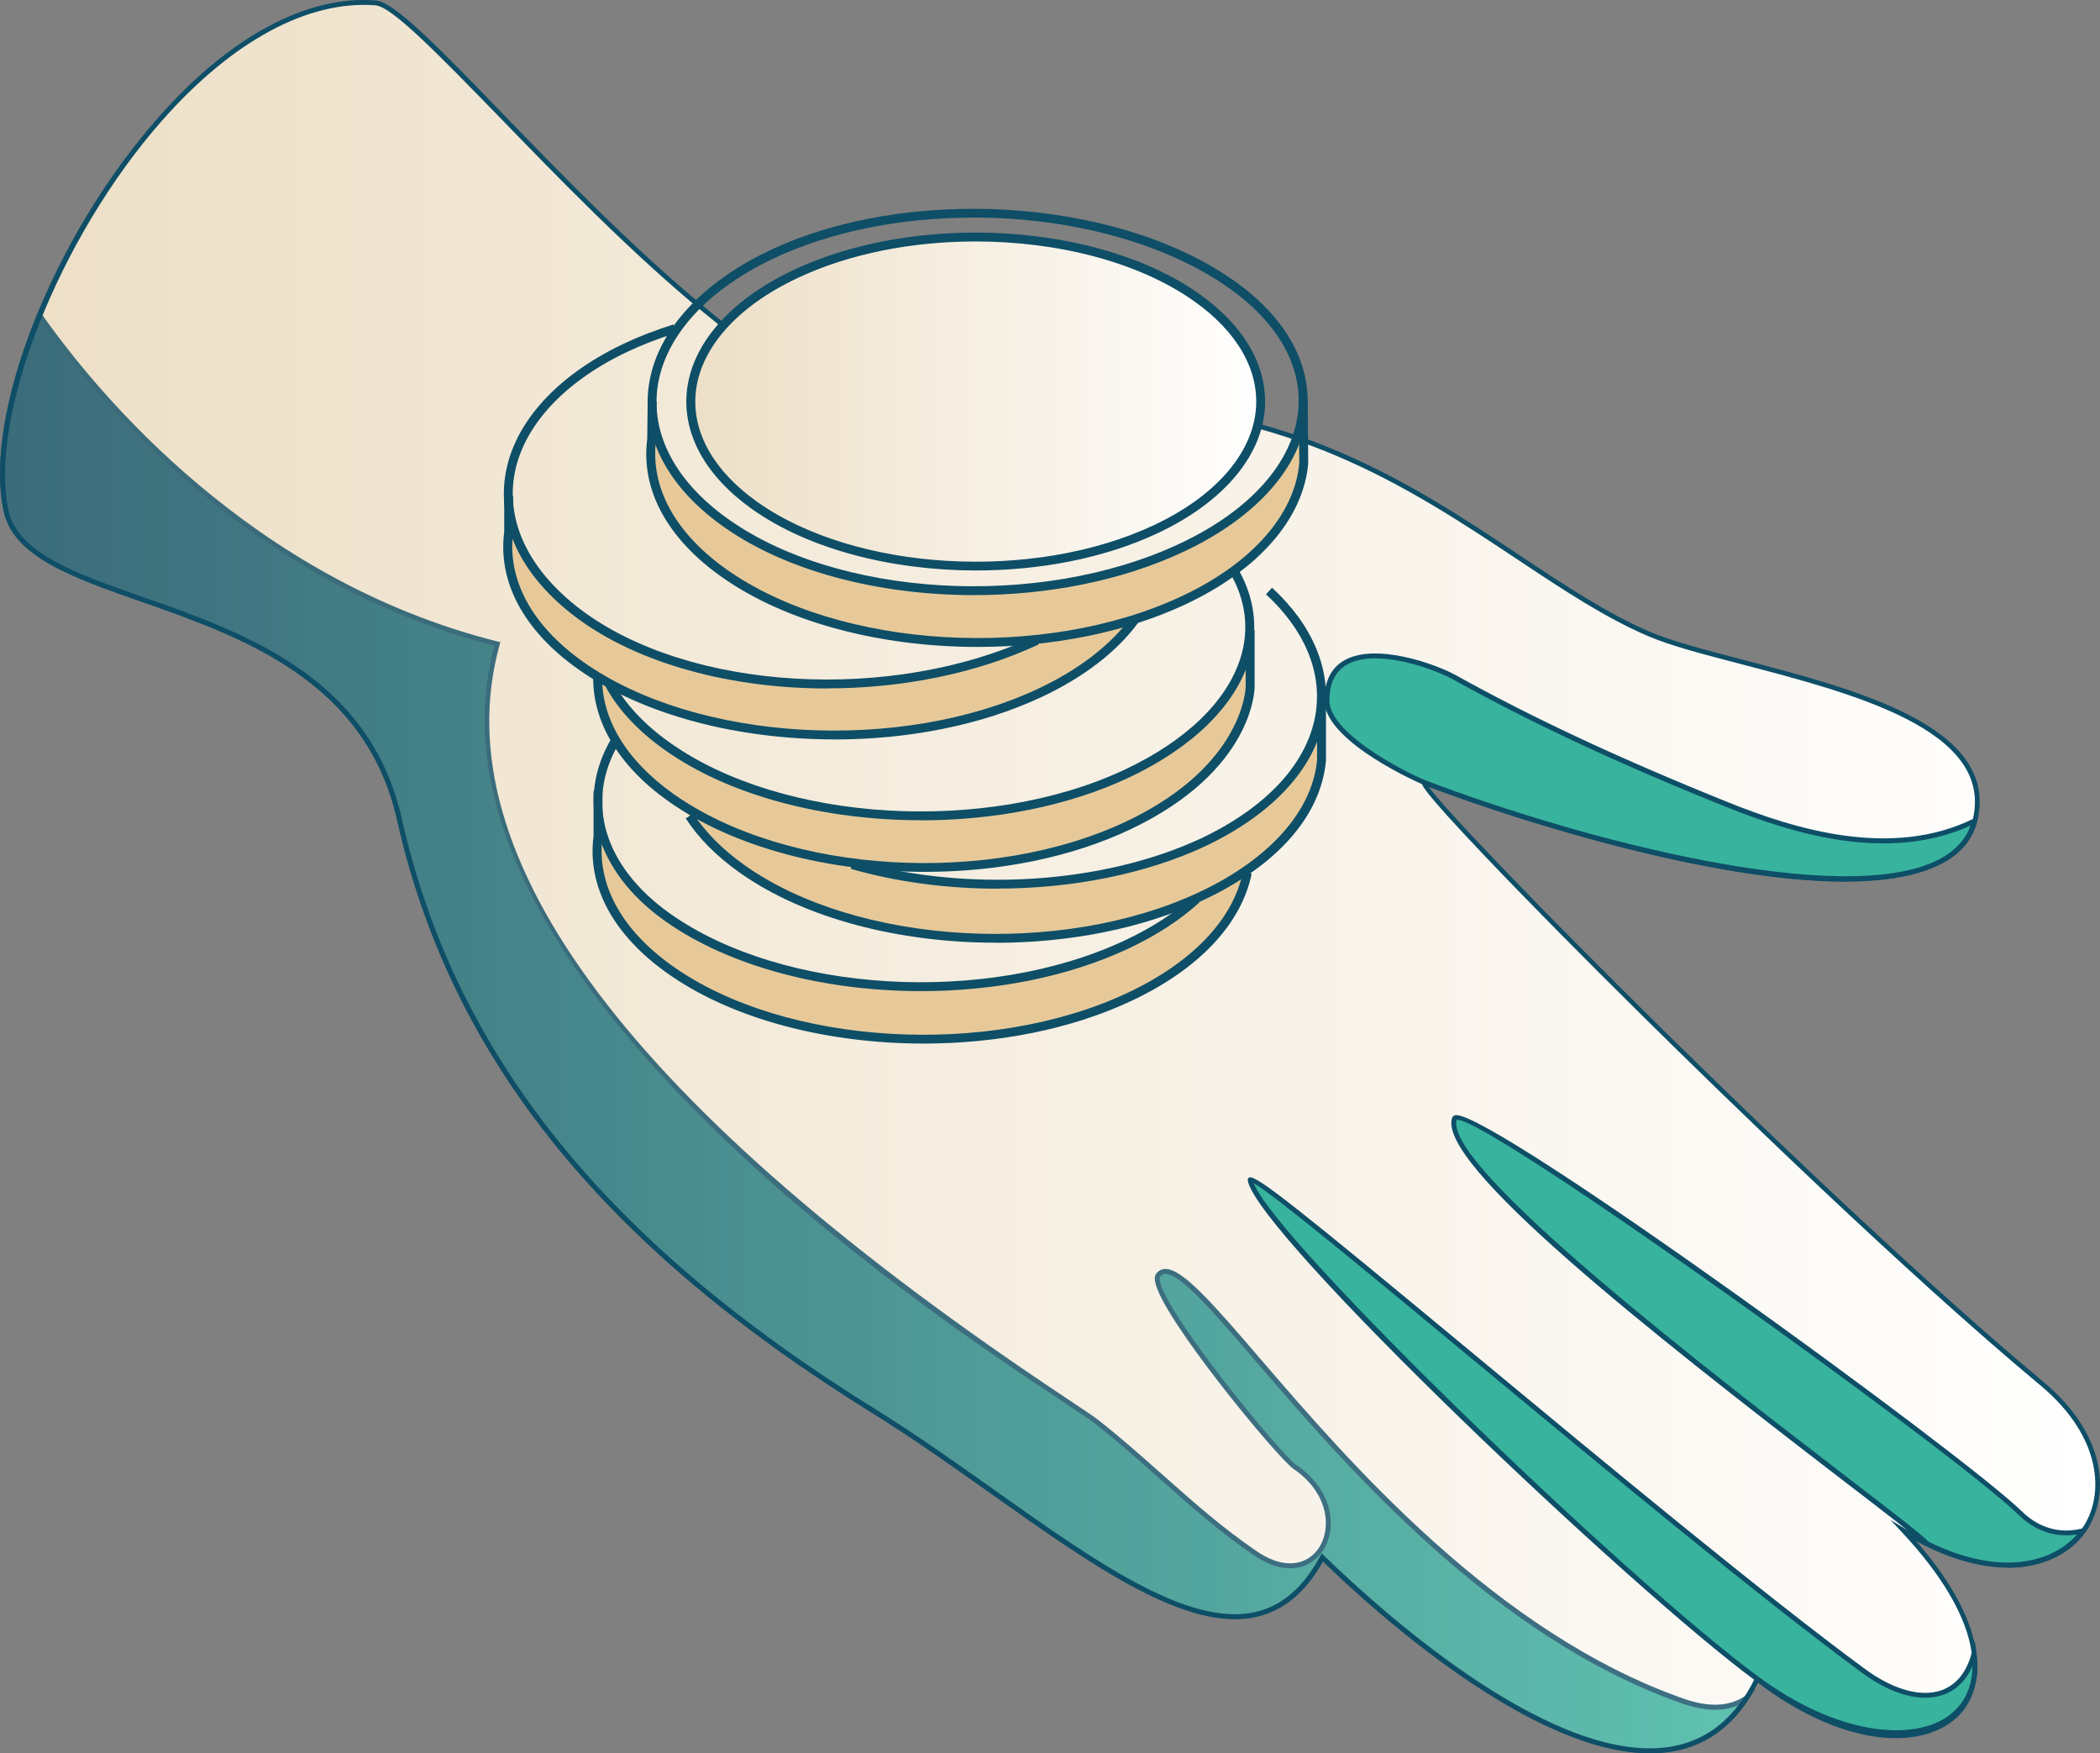 <svg xmlns="http://www.w3.org/2000/svg" xmlns:xlink="http://www.w3.org/1999/xlink" id="Livello_2" viewBox="0 0 235.07 196.27"><rect x="0" y="0" width="235.07" height="196.27" fill="#808080" stroke="none"/><defs><style>.cls-1{fill:#e7c999;}.cls-2{fill:none;opacity:.8;}.cls-3{fill:url(#Sfumatura_senza_nome_24);}.cls-4{fill:#0e4e67;}.cls-5{fill:#38b39e;}.cls-6{fill:url(#Sfumatura_senza_nome_24-2);}.cls-7{fill:url(#Sfumatura_senza_nome_13);}</style><linearGradient id="Sfumatura_senza_nome_24" x1=".28" y1="98.13" x2="234.81" y2="98.13" gradientUnits="userSpaceOnUse"><stop offset="0" stop-color="#eddfc6"></stop><stop offset="1" stop-color="#fff"></stop></linearGradient><linearGradient id="Sfumatura_senza_nome_13" x1=".28" y1="115.64" x2="195.48" y2="115.64" gradientUnits="userSpaceOnUse"><stop offset="0" stop-color="#0e4e67"></stop><stop offset="1" stop-color="#38b39e"></stop></linearGradient><linearGradient id="Sfumatura_senza_nome_24-2" x1="77.49" y1="44.98" x2="141.28" y2="44.98" xlink:href="#Sfumatura_senza_nome_24"></linearGradient></defs><g id="Objects"><path class="cls-3" d="m228.57,154.89c-25.54-21.28-71.52-67.87-69.07-67.28,21.52,8.22,58.65,17.29,61.61,4.08,3.05-13.6-26.63-16.5-36.51-20.71-15.97-6.81-30.99-25.7-62.45-25.7-6.18,0-12.99,1.29-20.18,1.29C81.81,46.56,47.89.85,42.07.33,19.94-1.44-2.96,39.66.66,57.12c2.56,12.33,38.09,8.04,44.05,34.61,6.39,28.44,25.08,48.86,53.09,66.22,20.95,12.99,40.8,33.77,50.22,16.39,9.44,9.22,38.67,34.48,48.68,13.59,18.34,14.13,34.6,2.96,16.44-16.53,18.64,11.31,29.12-5.1,15.43-16.51Z"></path><path class="cls-4" d="m184.69,196.27c-13.29,0-30.87-15.92-36.6-21.48-1.95,3.46-4.37,5.48-7.41,6.19-7.75,1.81-18.37-5.71-29.59-13.67-4.36-3.09-8.87-6.29-13.43-9.12-30.36-18.82-47.26-39.92-53.21-66.4-3.51-15.64-17.45-20.52-28.64-24.44-7.7-2.7-14.34-5.02-15.41-10.18C-1.87,46.29,5.91,26.53,17.73,13.14,25.71,4.08,34.37-.56,42.1.05c2.08.19,7.15,5.42,14.17,12.67,12.94,13.37,32.5,33.57,45.71,33.57,3.72,0,7.33-.34,10.82-.68,3.27-.31,6.37-.61,9.35-.61,22.14,0,35.91,9.15,48.06,17.23,5.01,3.33,9.74,6.47,14.49,8.5,2.47,1.05,6.13,2.01,10.37,3.12,12.76,3.33,28.64,7.48,26.3,17.91-.47,2.09-1.79,3.73-3.92,4.87-11.41,6.12-42.3-2.81-57.53-8.56,3.63,5.09,44.51,46.36,68.82,66.62,7.2,6,7.48,12.93,4.69,16.84-2.95,4.12-9.86,5.89-18.94.98,8.12,9.3,7.95,16.06,4.95,19.35-3.68,4.04-12.62,4.12-22.65-3.49-2.18,4.37-5.38,6.96-9.52,7.69-.84.15-1.71.22-2.59.22Zm-36.73-22.37l.26.25c5.75,5.61,25.55,23.74,38.97,21.36,4.04-.72,7.16-3.3,9.27-7.69l.15-.3.27.2c9.88,7.61,18.63,7.65,22.18,3.76,2.97-3.26,2.93-10.2-6.1-19.89l-1.35-1.45,1.69,1.02c9.51,5.77,16.75,4.17,19.71.03,2.65-3.7,2.33-10.32-4.6-16.1h0c-15.43-12.85-36.06-32.98-44.21-41.03-6.88-6.8-13.25-13.25-17.94-18.18-7.39-7.77-7.21-8.13-7.08-8.39.06-.11.19-.21.4-.16,17.41,6.64,47.09,14.46,57.64,8.8,1.99-1.07,3.21-2.59,3.64-4.51,2.22-9.91-13.37-13.99-25.91-17.26-4.26-1.11-7.94-2.07-10.44-3.14-4.8-2.05-9.55-5.2-14.57-8.54-12.09-8.03-25.79-17.14-47.76-17.14-2.96,0-6.04.29-9.3.61-3.51.33-7.13.68-10.88.68-13.44,0-33.09-20.3-46.1-33.73C49.19,6.21,43.92.77,42.05.6,34.49,0,26.01,4.58,18.14,13.5,6.62,26.56-1.26,46.51.93,57.06c1.01,4.85,7.52,7.13,15.06,9.77,11.32,3.97,25.42,8.9,29,24.84,5.91,26.32,22.74,47.31,52.96,66.05,4.57,2.84,9.09,6.04,13.46,9.14,11.12,7.88,21.63,15.33,29.15,13.58,2.96-.69,5.32-2.73,7.22-6.23l.17-.32Z"></path><g class="cls-2"><path class="cls-7" d="m188.36,190.42c-33.5-11.75-54.9-52.69-58.72-47.66-1.48,1.95,13.24,20.07,15.31,21.46,7.25,4.88,2.95,14.62-4.33,9.72-6.51-4.38-11.77-10.03-17.91-14.82-5.15-4.02-78.12-47.14-67.04-87.03C24.21,64.21,6.33,37.95,4.43,35.3,1.06,43.54-.5,51.54.66,57.12c2.56,12.33,38.09,8.04,44.05,34.61,6.39,28.44,25.08,48.86,53.09,66.22,20.95,12.99,40.8,33.77,50.22,16.39,9.09,8.87,36.48,32.58,47.46,15.76-1.95,1.3-4.33,1.29-7.12.31Z"></path><path class="cls-4" d="m184.69,196.26c-13.31,0-30.94-15.98-36.6-21.47-1.95,3.46-4.38,5.48-7.41,6.19-7.76,1.8-18.37-5.71-29.6-13.68-4.36-3.09-8.87-6.29-13.43-9.12-30.36-18.82-47.26-39.92-53.21-66.4-3.51-15.63-17.44-20.51-28.64-24.44-7.7-2.7-14.34-5.02-15.41-10.18-1.13-5.44.21-13.25,3.78-21.98l.19-.46.46.65c6.11,8.65,23.31,29.53,50.91,36.45l.28.07-.08.28c-6.58,23.66,14.77,52.04,63.44,84.35,1.79,1.19,2.98,1.98,3.51,2.39,2.51,1.96,4.91,4.1,7.24,6.16,3.35,2.98,6.82,6.06,10.65,8.64,1.96,1.32,3.86,1.64,5.35.91,1.31-.64,2.16-2.03,2.28-3.72.17-2.41-1.18-4.83-3.6-6.46-1.75-1.18-14.84-17-15.51-21-.06-.38-.02-.66.13-.86.26-.34.6-.52,1.01-.53h.04c1.95,0,5.41,4.01,10.62,10.07,9.86,11.47,26.37,30.66,47.36,38.03,2.84.99,5.09.9,6.88-.29l1.13-.75-.74,1.13c-2.28,3.5-5.42,5.49-9.34,5.92-.55.06-1.12.09-1.69.09Zm-36.74-22.38l.26.26c5.54,5.41,24.68,22.96,38.1,21.48,3.37-.37,6.14-1.95,8.26-4.72-1.74.73-3.82.65-6.31-.22h0c-21.14-7.41-37.7-26.68-47.6-38.19-4.74-5.52-8.49-9.88-10.19-9.88h-.03c-.24,0-.42.11-.58.31-.02.03-.08.14-.03.44.63,3.75,13.59,19.5,15.27,20.63,2.59,1.74,4.03,4.34,3.85,6.95-.13,1.89-1.1,3.45-2.59,4.18-1.68.82-3.77.48-5.9-.95-3.87-2.6-7.35-5.7-10.71-8.69-2.32-2.06-4.71-4.19-7.21-6.14-.51-.4-1.76-1.22-3.47-2.37-7.84-5.2-26.19-17.38-41.39-32.79-18.92-19.17-26.44-36.63-22.34-51.89-27.44-7-44.6-27.66-50.83-36.43C1.16,44.19-.14,51.9.93,57.06c1.01,4.85,7.52,7.13,15.05,9.77,11.32,3.97,25.42,8.9,29,24.84,5.91,26.33,22.74,47.31,52.96,66.05,4.57,2.84,9.09,6.04,13.46,9.14,11.12,7.89,21.63,15.34,29.15,13.59,2.96-.69,5.32-2.73,7.22-6.23l.18-.32Z"></path></g><path class="cls-5" d="m220.96,185.13c-1.44,5.51-6.7,6.08-12.34,1.94-22.07-16.21-69.17-57.3-68.67-54.92,1.22,5.86,42.54,45.36,56.76,55.8,13.14,9.66,25.56,7,24.26-2.81Z"></path><path class="cls-4" d="m212.25,194.23c-4.27,0-9.81-1.73-15.71-6.06-14.01-10.29-55.58-49.8-56.86-55.97-.04-.19.05-.32.15-.38.69-.41,5.74,3.66,25.49,20.04,14.38,11.93,32.27,26.76,43.47,34.99,3.15,2.31,6.26,3.17,8.54,2.36,1.65-.59,2.81-2.02,3.37-4.14l.36-1.37.19,1.4c.46,3.47-.75,6.25-3.4,7.81-1.42.84-3.33,1.33-5.59,1.33Zm-71.91-61.77c2.66,6.7,41.8,44.43,56.53,55.26,8.83,6.49,16.75,7.04,20.7,4.71,2.09-1.24,3.21-3.31,3.22-5.91-.7,1.59-1.81,2.69-3.27,3.2-2.46.88-5.76-.01-9.06-2.44-11.22-8.24-29.12-23.08-43.5-35.01-11.5-9.54-22.4-18.58-24.62-19.82Z"></path><path class="cls-5" d="m226.17,169.39c-7.72-7.52-62.46-46.79-63.35-44.18-2.41,7.11,50.67,44.96,52.86,47.58,8.32,4.1,14.69,2.51,17.52-1.45-2.29.6-4.86.17-7.03-1.95Z"></path><path class="cls-4" d="m224.75,175.47c-2.6,0-5.68-.7-9.2-2.43l-.09-.07c-.52-.62-4.14-3.4-9.16-7.25-22.08-16.95-45.49-35.47-43.75-40.59.05-.15.17-.25.34-.29.04,0,.08-.01.13-.01,4.57,0,56.62,37.84,63.33,44.38h0c1.9,1.86,4.31,2.53,6.77,1.88l.74-.19-.45.63c-1.55,2.18-4.5,3.97-8.67,3.97Zm-8.9-2.9c8.28,4.07,14.01,2.22,16.65-.8-2.38.39-4.68-.37-6.53-2.18h0c-7.19-7.01-59.03-44.24-62.84-44.24-.03,0-.05,0-.07,0-1.51,5.3,28.93,28.66,43.58,39.92,5.12,3.93,8.54,6.56,9.21,7.29Z"></path><path class="cls-5" d="m193.32,90.06c-10.43-4.19-20.68-8.77-30.51-14.24-3.02-1.68-14.27-5.51-14.27,2.59,0,4.4,10.63,9.13,10.96,9.21,21.41,8.17,58.24,17.19,61.55,4.28-8.78,4.33-19.01,1.67-27.72-1.84Z"></path><path class="cls-4" d="m206.47,98.68c-14.47,0-35.61-6.43-47.08-10.81-.08-.02-11.14-4.77-11.14-9.47,0-2.1.73-3.6,2.18-4.45,3.56-2.09,10.41.45,12.51,1.62,8.75,4.86,18.44,9.38,30.48,14.23h0c7.38,2.97,18.27,6.39,27.5,1.84l.54-.27-.15.58c-.52,2.03-1.87,3.63-4.02,4.74-2.71,1.4-6.46,1.98-10.82,1.98Zm-52.5-24.99c-1.22,0-2.35.21-3.25.74-1.26.75-1.91,2.08-1.91,3.97,0,4.07,10.02,8.72,10.75,8.95,17.27,6.59,46.8,14.39,57.47,8.86,1.78-.92,2.98-2.2,3.55-3.79-9.29,4.23-20.04.85-27.38-2.1-12.07-4.85-21.77-9.38-30.54-14.26-1.48-.82-5.39-2.36-8.7-2.36Z"></path><path class="cls-6" d="m84.62,56.6c11.1,7.88,31.24,9.08,44.89,2.68,13.65-6.41,15.73-18.03,4.64-25.92-11.1-7.88-31.24-9.08-44.89-2.68-13.66,6.41-15.73,18.03-4.64,25.92Z"></path><path class="cls-1" d="m145.47,43.54c.75,6.6-3.85,13.3-13.39,17.77-15.64,7.34-38.69,5.96-51.4-3.06-6.01-4.27-8.39-9.57-7.7-14.71h-.23v5.69c-.68,5.2,1.94,10.55,8.07,14.9,12.73,9.04,35.82,10.42,51.49,3.07,8.35-3.92,12.92-9.54,13.45-15.3l.05-8.36h-.33Z"></path><path class="cls-1" d="m122.69,67.96c-1.8,1.42-3.94,2.74-6.42,3.9-15.64,7.34-38.69,5.96-51.4-3.06-6.01-4.27-8.39-9.57-7.7-14.71h-.23v5.69c-.68,5.2,1.94,10.55,8.07,14.9,12.73,9.04,35.82,10.42,51.49,3.07,5.64-2.65,9.55-6.07,11.66-9.79h-5.46Z"></path><path class="cls-1" d="m139.66,68.69c.75,6.6-3.85,13.3-13.39,17.77-15.64,7.34-38.69,5.96-51.4-3.06-3.4-2.42-5.64-5.16-6.81-8.02h-1.2c-.24,4.88,2.42,9.83,8.16,13.9,12.73,9.04,35.82,10.42,51.49,3.07,8.35-3.92,12.92-9.54,13.45-15.3l.05-8.36h-.33Z"></path><path class="cls-1" d="m147.6,76.65c.75,6.6-3.85,13.3-13.39,17.77-15.64,7.34-38.69,5.96-51.4-3.06-.93-.66-1.77-1.36-2.53-2.06h-4.31c1.28,2.82,3.59,5.54,6.98,7.95,12.73,9.04,35.82,10.42,51.49,3.07,8.35-3.92,12.92-9.54,13.45-15.3l.05-8.36h-.33Z"></path><path class="cls-1" d="m137.45,96.71c-2.16,3.53-5.97,6.78-11.37,9.31-15.64,7.34-38.69,5.96-51.4-3.06-6.01-4.27-8.39-9.57-7.7-14.71h-.23v5.69c-.68,5.2,1.94,10.55,8.07,14.9,12.73,9.04,35.82,10.42,51.49,3.07,8.3-3.89,12.86-9.47,13.43-15.2h-2.29Z"></path><path class="cls-4" d="m109.45,72.42c-10.76,0-21.43-2.69-28.73-7.88-6.07-4.31-9-9.77-8.27-15.38l.05-4.23h1s-.06,4.3-.06,4.3c-.68,5.28,2.11,10.41,7.86,14.49,12.6,8.95,35.47,10.3,50.98,3.02,7.84-3.68,12.63-9.11,13.16-14.89l-.06-7.19h1s.06,7.23.06,7.23c-.56,6.2-5.57,11.92-13.73,15.76-6.83,3.21-15.07,4.76-23.25,4.77Z"></path><path class="cls-4" d="m109.02,66.62c-10.74,0-21.32-2.72-28.45-7.96-5.68-4.17-8.53-9.45-8.02-14.86.57-6.14,5.46-11.85,13.41-15.67,15.42-7.4,38.7-6.01,51.9,3.1,5.91,4.08,8.92,9.29,8.47,14.67-.51,6.2-5.56,11.98-13.85,15.87-6.95,3.26-15.26,4.85-23.46,4.85Zm-.09-42.26c-8,0-15.99,1.53-22.54,4.67-7.63,3.66-12.31,9.08-12.85,14.86-.47,5.05,2.23,10.01,7.62,13.96,12.32,9.05,35.15,10.4,50.89,3.01,7.96-3.73,12.8-9.22,13.28-15.05.42-5.01-2.44-9.89-8.04-13.76-7.34-5.07-17.87-7.7-28.36-7.7Zm.33,39.5c-9.39,0-18.72-2.35-25.09-6.88-5.13-3.65-7.72-8.27-7.3-13.02.48-5.39,4.86-10.41,12.01-13.76,13.8-6.48,34.16-5.26,45.39,2.72,5.13,3.65,7.72,8.27,7.3,13.02-.48,5.39-4.86,10.41-12.01,13.76-5.96,2.8-13.15,4.16-20.3,4.16Zm-.06-36.83c-7,0-14.05,1.33-19.89,4.08-6.82,3.2-10.99,7.92-11.44,12.95-.39,4.38,2.05,8.68,6.88,12.11,10.96,7.79,30.88,8.97,44.39,2.63,6.82-3.2,10.99-7.92,11.44-12.95.39-4.38-2.05-8.68-6.88-12.11-6.22-4.42-15.32-6.71-24.49-6.71Z"></path><path class="cls-4" d="m93.39,82.77c-10.74,0-21.4-2.69-28.69-7.87-6.06-4.3-8.99-9.75-8.26-15.35v-4.01s1,0,1,0v4.08c-.68,5.28,2.1,10.4,7.84,14.47,12.58,8.93,35.41,10.29,50.9,3.02,4.57-2.14,8.17-4.92,10.43-8.02l.81.59c-2.35,3.24-6.09,6.12-10.81,8.34-6.82,3.2-15.04,4.76-23.22,4.76Z"></path><path class="cls-4" d="m92.6,77.07c-10.75,0-21.24-2.75-28.23-8.05-5.65-4.29-8.46-9.65-7.9-15.1.62-6.07,5.47-11.7,13.3-15.42,1.7-.81,3.54-1.52,5.61-2.18l.3.95c-2.03.64-3.82,1.33-5.48,2.12-7.51,3.57-12.15,8.91-12.74,14.62-.52,5.09,2.15,10.13,7.51,14.2,12.08,9.16,34.91,10.51,50.89,3.01l.43.91c-7.07,3.31-15.45,4.93-23.69,4.93Z"></path><path class="cls-4" d="m103.51,97.6c-10.71,0-21.39-2.71-28.74-7.94-5.56-3.95-8.53-8.97-8.36-14.11l1,.03c-.16,4.8,2.66,9.51,7.94,13.27,12.71,9.03,35.54,10.38,50.9,3.02,13.04-6.25,13.19-14.93,13.19-15.01v-6.35h1v6.35c0,.38-.16,9.39-13.76,15.91-6.77,3.25-14.98,4.83-23.17,4.83Z"></path><path class="cls-4" d="m103.1,91.82c-10.74,0-21.4-2.69-28.69-7.87-3.01-2.14-5.26-4.55-6.67-7.18l.88-.47c1.34,2.49,3.49,4.79,6.37,6.84,12.58,8.93,35.41,10.29,50.9,3.02,6.84-3.21,11.45-7.65,12.97-12.51,1-3.18.6-6.46-1.15-9.47l.87-.5c1.89,3.26,2.32,6.81,1.23,10.27-1.61,5.13-6.4,9.79-13.5,13.12-6.82,3.2-15.04,4.76-23.22,4.76Z"></path><path class="cls-4" d="m111.45,105.53c-10.74,0-21.4-2.69-28.69-7.87-2.57-1.82-4.58-3.86-6-6.05l.84-.54c1.35,2.08,3.28,4.03,5.74,5.78,12.58,8.93,35.41,10.29,50.9,3.02,7.86-3.69,12.67-9.09,13.19-14.8v-7.14s1,0,1,0v7.19c-.56,6.21-5.45,11.76-13.77,15.66-6.82,3.2-15.04,4.76-23.22,4.76Z"></path><path class="cls-4" d="m111.65,99.48c-5.6,0-11.22-.73-16.42-2.22l.28-.96c12.71,3.64,28.02,2.67,39-2.48,7.41-3.53,11.95-8.52,12.78-14.07.69-4.59-1.3-9.28-5.58-13.22l.68-.74c4.54,4.17,6.64,9.18,5.9,14.1-.88,5.88-5.62,11.15-13.34,14.82-6.69,3.14-14.96,4.76-23.29,4.76Z"></path><path class="cls-4" d="m103.39,116.82c-10.74,0-21.4-2.69-28.69-7.87-6.06-4.3-8.99-9.75-8.26-15.35v-5.06s1,0,1,0v5.13c-.68,5.28,2.1,10.4,7.84,14.47,12.58,8.93,35.41,10.29,50.9,3.02,7.26-3.41,11.86-8.22,12.95-13.56l.98.2c-1.15,5.65-5.94,10.72-13.5,14.26-6.82,3.2-15.04,4.76-23.22,4.76Z"></path><path class="cls-4" d="m103.1,110.95c-10.74,0-21.4-2.69-28.69-7.87-7.75-5.51-10.08-13.54-5.94-20.46l.86.51c-3.92,6.54-1.75,13.87,5.66,19.13,12.58,8.93,35.41,10.29,50.9,3.02,3.04-1.42,5.62-3.1,7.69-4.99l.67.74c-2.14,1.95-4.81,3.69-7.94,5.16-6.82,3.2-15.04,4.76-23.22,4.76Z"></path></g></svg>